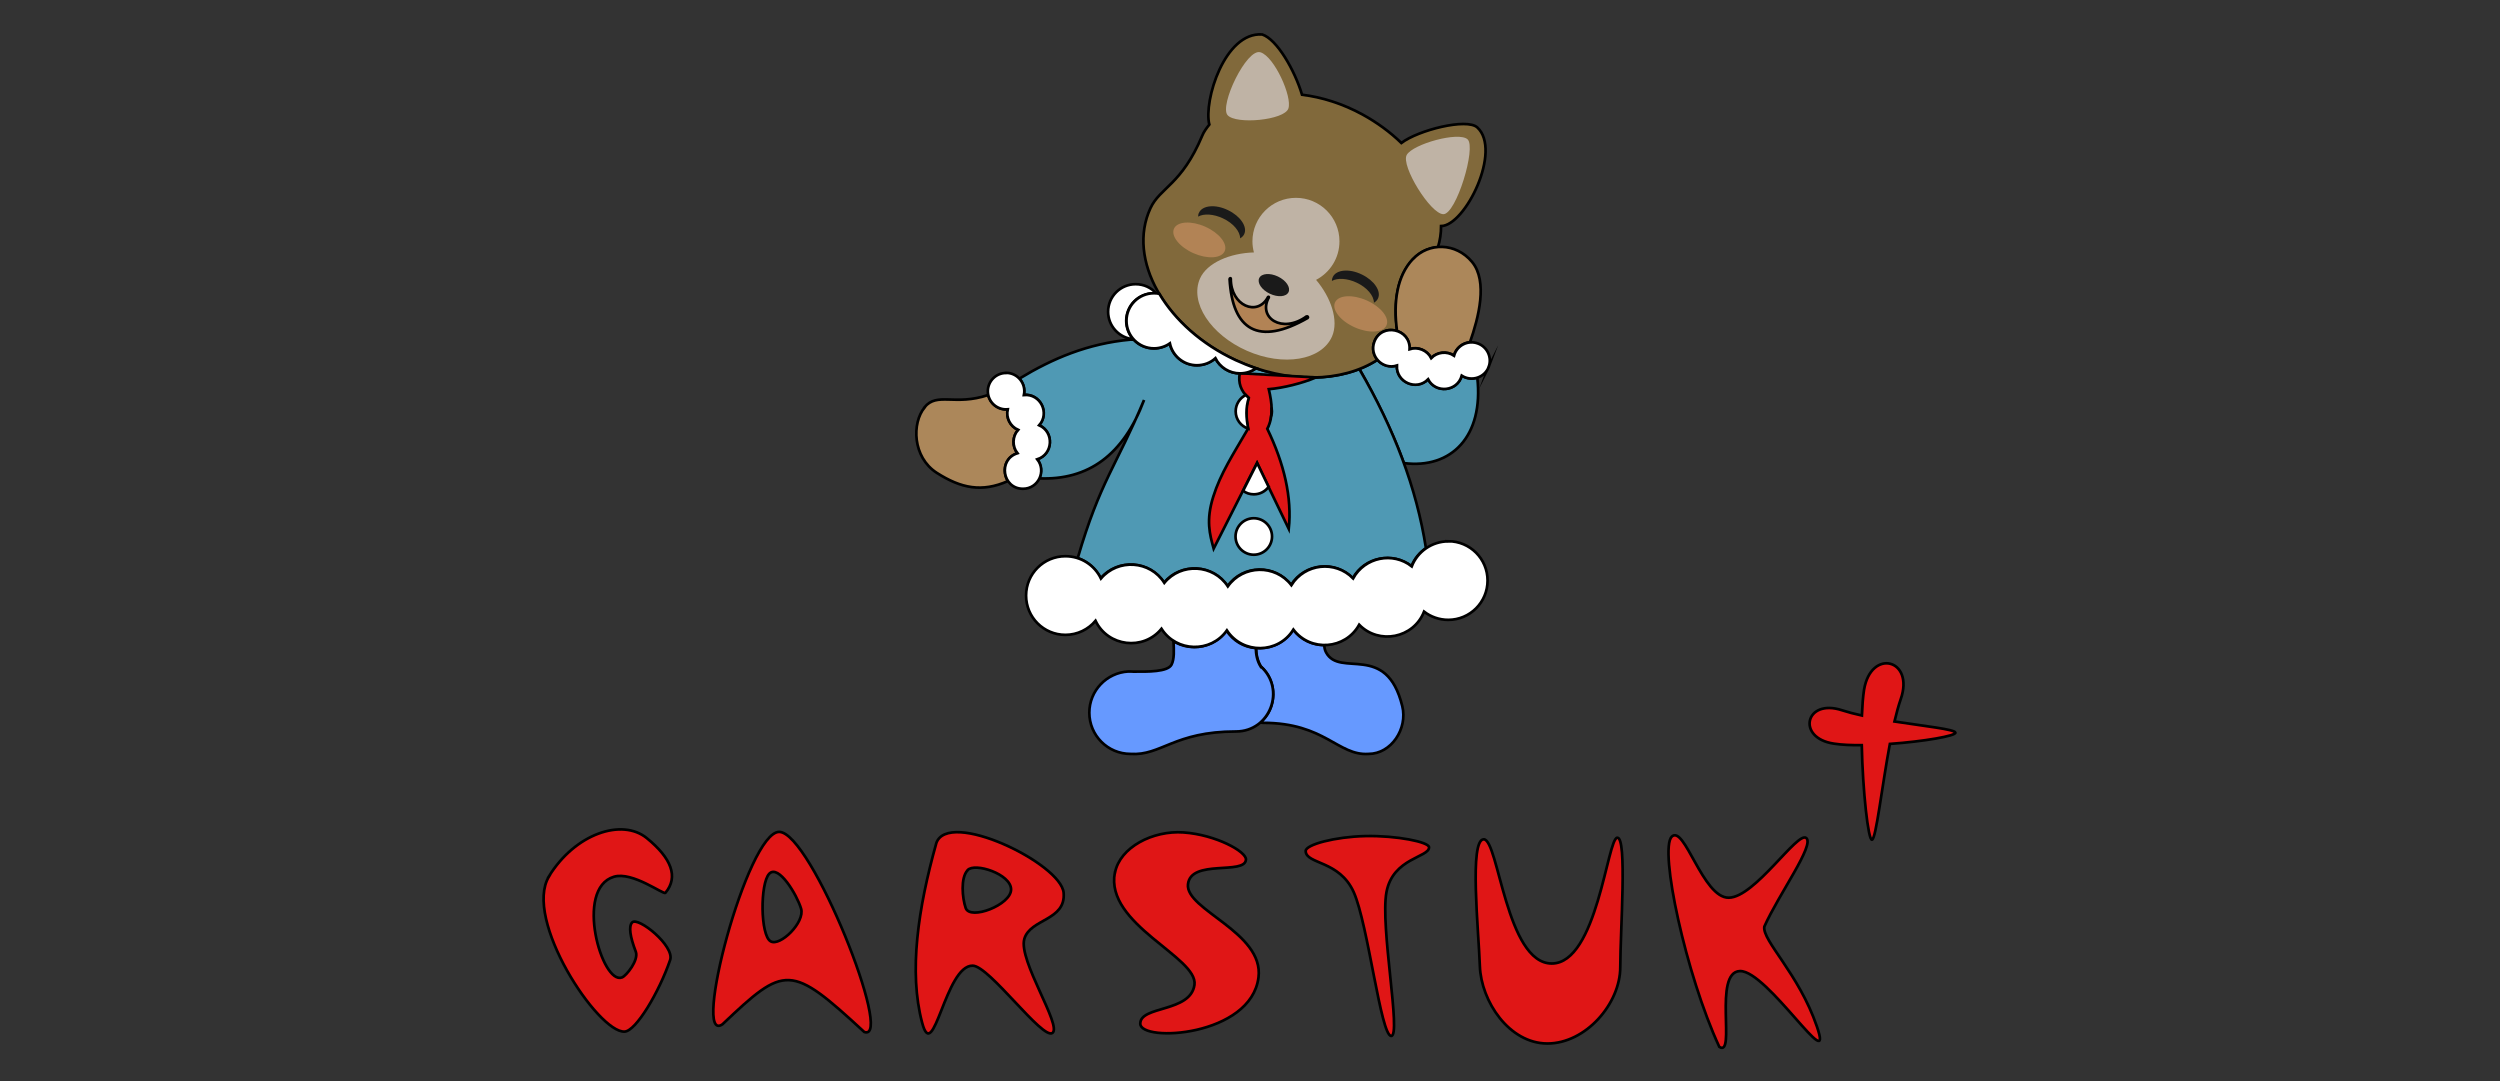 <?xml version="1.0" encoding="UTF-8"?> <svg xmlns="http://www.w3.org/2000/svg" width="185" height="80" viewBox="0 0 185 80" fill="none"><rect x="0" y="0" width="185" height="80" fill="#333333" stroke="none"/><g clip-path="url(#clip0)"><path fill-rule="evenodd" clip-rule="evenodd" d="M40.62 64.85C42.56 61.69 46.03 60.53 47.86 62.02C49.68 63.5 50.23 64.89 49.24 66.07C49.11 66.23 46.8 64.47 45.43 64.88C42.49 65.76 44.55 72.91 46.03 72.33C46.36 72.2 47.28 71.04 47.05 70.43C46.62 69.31 46.51 68.54 46.78 68.26C47.22 67.81 49.94 70 49.59 71.04C48.79 73.38 47.07 76.3 46.22 76.34C44.25 76.44 38.69 68.01 40.63 64.85H40.62Z" fill="#E01616" stroke="black" stroke-width="0.2" stroke-miterlimit="22.926"></path><path fill-rule="evenodd" clip-rule="evenodd" d="M68.41 30.14C69.36 28.99 70.64 30.06 73.13 29.23C73.27 29.88 73.88 30.35 74.57 30.29C74.43 30.91 74.75 31.55 75.34 31.81C74.91 32.3 74.88 33.03 75.29 33.54C74.32 33.85 74.14 34.92 74.59 35.6C72.66 36.45 71.12 36.14 69.32 34.99C67.52 33.83 67.47 31.3 68.42 30.15L68.41 30.14Z" fill="#AC875A" stroke="black" stroke-width="0.2" stroke-miterlimit="22.926"></path><path fill-rule="evenodd" clip-rule="evenodd" d="M93.25 53.48C93.32 53.49 93.4 53.49 93.47 53.49C98.05 53.49 99.01 55.94 101.27 55.79C102.96 55.79 104.18 53.92 103.77 52.26C102.6 47.48 99.15 50.18 98.13 48.28C98.03 48.09 98 47.92 98 47.74C97.14 47.74 96.28 47.36 95.7 46.59C95.08 47.59 93.99 48.04 92.95 47.95C92.96 48.43 93.05 48.9 93.31 49.32C94.55 50.43 94.52 52.41 93.25 53.48Z" fill="#6699FF" stroke="black" stroke-width="0.2" stroke-miterlimit="22.926"></path><path fill-rule="evenodd" clip-rule="evenodd" d="M93.3 49.32C95.16 50.99 94.01 54.13 91.46 54.13C86.88 54.13 85.92 55.94 83.66 55.79C81.97 55.79 80.61 54.42 80.61 52.74C80.61 51.11 81.89 49.78 83.49 49.69C83.55 49.69 83.6 49.69 83.66 49.69C83.73 49.69 83.79 49.69 83.86 49.7C84.95 49.71 86.41 49.72 86.69 49.19C86.91 48.77 86.87 48.11 86.84 47.45C88.15 48.26 89.89 47.9 90.76 46.66C91.26 47.42 92.03 47.88 92.93 47.96C92.94 48.44 93.03 48.91 93.29 49.33L93.3 49.32Z" fill="#6699FF" stroke="black" stroke-width="0.2" stroke-miterlimit="22.926"></path><path fill-rule="evenodd" clip-rule="evenodd" d="M101.93 26.62C102.24 27.01 102.84 27.21 103.37 27.04C103.3 28.27 104.81 28.94 105.68 28.06C106.24 29.13 107.84 28.98 108.17 27.79C108.53 28.02 108.95 28.06 109.32 27.94C109.81 32.28 107.41 34.72 103.89 34.27C103.11 32.11 101.82 29.45 100.59 27.3C101.08 27.11 101.52 26.88 101.93 26.62Z" fill="#4F99B4" stroke="black" stroke-width="0.2" stroke-miterlimit="22.926"></path><path fill-rule="evenodd" clip-rule="evenodd" d="M83.68 25.13L83.9 25.14C84.27 25.54 84.8 25.78 85.39 25.78C85.83 25.78 86.23 25.64 86.56 25.41C86.76 26.33 87.58 27.03 88.56 27.03C89.09 27.03 89.56 26.83 89.93 26.51C90.27 27.17 90.96 27.63 91.75 27.63C92.19 27.63 92.6 27.49 92.94 27.25C95.69 28.17 98.45 28.15 100.59 27.31C103.17 31.73 104.83 36.14 105.52 40.56C105.04 40.89 104.66 41.36 104.45 41.9C103.05 40.81 100.97 41.22 100.11 42.79C98.79 41.44 96.54 41.68 95.54 43.29C94.35 41.73 91.97 41.77 90.84 43.38C89.77 41.74 87.39 41.61 86.14 43.12C85.09 41.47 82.71 41.31 81.45 42.8C81.11 42.1 80.5 41.55 79.75 41.3C81.42 35.59 82.6 34.52 84.66 29.6C83.14 33.67 80.53 35.55 76.9 35.4C77.11 34.96 77.09 34.41 76.75 33.98C77.93 33.61 78.02 31.96 76.89 31.46C77.69 30.56 76.99 29.11 75.76 29.22C75.86 28.77 75.72 28.33 75.43 28.02C77.87 26.54 80.49 25.42 83.67 25.13H83.68ZM89.33 25.45C89.65 25.67 89.99 25.89 90.34 26.09C89.99 25.89 89.65 25.68 89.33 25.45ZM90.38 26.1C90.43 26.13 90.49 26.16 90.55 26.19C90.49 26.16 90.44 26.13 90.38 26.1Z" fill="#4F99B4" stroke="black" stroke-width="0.2" stroke-miterlimit="22.926"></path><path fill-rule="evenodd" clip-rule="evenodd" d="M84.04 21.03C84.65 21.03 85.19 21.29 85.56 21.71C85.5 21.7 85.44 21.7 85.38 21.7C84.25 21.7 83.34 22.61 83.34 23.74C83.34 24.26 83.54 24.74 83.86 25.1C82.82 25.01 82 24.13 82 23.07C82 21.94 82.91 21.03 84.04 21.03Z" fill="white" stroke="black" stroke-width="0.2" stroke-miterlimit="22.926"></path><path fill-rule="evenodd" clip-rule="evenodd" d="M109.32 9.43C108.54 8.72 104.95 9.63 103.7 10.58C102.88 9.78 101.91 9.07 100.82 8.47C99.35 7.67 97.82 7.19 96.35 7.01C95.81 5.2 94.49 2.9 93.4 2.55C90.63 2.35 89.05 7.46 89.49 9.22C89.29 9.47 89.08 9.75 88.96 10.05C87.43 13.69 85.84 13.87 85.13 15.41C83.38 19.19 86.2 24.22 91.43 26.65C95.27 28.43 99.34 28.31 101.93 26.63C101.64 26.28 101.51 25.79 101.7 25.29C101.99 24.51 102.76 24.29 103.39 24.5C103.1 22.35 103.39 20.43 104.56 19.18C105.07 18.64 105.73 18.34 106.41 18.29C106.56 17.79 106.64 17.27 106.64 16.73C108.44 16.7 111.16 11.12 109.32 9.43Z" fill="#81693B" stroke="black" stroke-width="0.2" stroke-miterlimit="22.926"></path><path fill-rule="evenodd" clip-rule="evenodd" d="M95.9 14.64C97.68 14.64 99.12 16.08 99.12 17.86C99.12 19.1 98.42 20.17 97.39 20.71C98.5 22.02 99.08 23.73 98.57 24.9C97.79 26.67 94.97 27.14 92.28 25.96C89.58 24.77 88.02 22.38 88.8 20.61C89.32 19.44 91.03 18.73 92.79 18.68C92.72 18.42 92.68 18.14 92.68 17.86C92.68 16.08 94.12 14.64 95.9 14.64ZM93.28 3.87C94.31 4.2 95.64 7.17 95.34 8.03C95.04 8.9 91.46 9.23 90.84 8.52C90.22 7.8 92.25 3.55 93.27 3.87H93.28ZM108.6 10.31C107.94 9.71 104.56 10.66 104.1 11.46C103.64 12.25 105.86 15.85 106.81 15.85C107.76 15.85 109.26 10.91 108.6 10.31Z" fill="#BFB3A5"></path><path fill-rule="evenodd" clip-rule="evenodd" d="M104.56 19.17C105.73 17.92 107.74 17.95 108.93 19.38C110.12 20.81 109.41 23.53 108.78 25.32C108.24 25.37 107.75 25.74 107.59 26.31C107.06 25.96 106.35 26.04 105.9 26.49C105.6 25.91 104.92 25.63 104.3 25.83C104.34 25.14 103.91 24.66 103.38 24.49C103.09 22.34 103.38 20.42 104.55 19.17H104.56Z" fill="#AC875A" stroke="black" stroke-width="0.2" stroke-miterlimit="22.926"></path><path d="M93.963 21.733C94.562 22.02 95.184 21.968 95.352 21.617C95.519 21.267 95.17 20.75 94.57 20.463C93.971 20.177 93.349 20.228 93.181 20.579C93.014 20.93 93.363 21.447 93.963 21.733Z" fill="#1A1A1A"></path><path fill-rule="evenodd" clip-rule="evenodd" d="M90.87 15.55C91.79 15.99 92.33 16.79 92.07 17.33C92.01 17.46 91.9 17.56 91.77 17.64C91.77 17.13 91.27 16.52 90.5 16.16C89.8 15.83 89.08 15.79 88.66 16.03C88.66 15.92 88.68 15.82 88.73 15.73C88.99 15.19 89.95 15.1 90.87 15.55ZM100.77 20.31C101.69 20.75 102.23 21.55 101.97 22.09C101.91 22.22 101.8 22.33 101.67 22.4C101.67 21.89 101.17 21.28 100.4 20.92C99.7 20.59 98.98 20.55 98.56 20.79C98.56 20.68 98.58 20.58 98.63 20.49C98.89 19.95 99.85 19.86 100.77 20.31Z" fill="#1A1A1A"></path><path d="M88.315 18.736C89.351 19.195 90.385 19.129 90.626 18.587C90.866 18.046 90.221 17.234 89.185 16.774C88.149 16.315 87.114 16.381 86.874 16.923C86.634 17.464 87.279 18.276 88.315 18.736Z" fill="#B28355"></path><path d="M100.253 24.224C101.305 24.691 102.356 24.624 102.6 24.073C102.844 23.523 102.189 22.699 101.137 22.232C100.085 21.765 99.034 21.832 98.789 22.383C98.545 22.933 99.201 23.757 100.253 24.224Z" fill="#B28355"></path><path fill-rule="evenodd" clip-rule="evenodd" d="M90.99 20.64C90.99 20.6 91.08 20.55 91.08 20.62C91.06 22.62 93.06 23.47 93.84 21.97C93.87 21.95 93.91 21.97 93.9 22C93.05 23.51 94.88 24.73 96.69 23.41C96.77 23.38 96.83 23.48 96.77 23.53C93.11 25.63 91.2 24.41 90.99 20.65V20.64Z" fill="#B28355" stroke="black" stroke-width="0.2" stroke-miterlimit="22.926"></path><path fill-rule="evenodd" clip-rule="evenodd" d="M91.75 27.62L97.39 27.93C96.33 28.37 94.96 28.71 93.89 28.8C94.13 29.83 94.25 30.82 93.78 31.73C95.04 34.34 95.61 36.82 95.37 39.14L93.02 34.26L89.81 40.6C89.52 39.54 89.23 38.51 89.78 36.76C90.33 35.01 91.25 33.63 92.35 31.73C92.19 30.89 92.15 30.2 92.39 29.44C91.81 28.93 91.62 28.32 91.74 27.62H91.75Z" fill="#E01616" stroke="black" stroke-width="0.2" stroke-miterlimit="22.926"></path><path fill-rule="evenodd" clip-rule="evenodd" d="M74.45 27.59C75.31 27.59 75.95 28.39 75.77 29.23C77 29.12 77.7 30.57 76.9 31.47C78.02 31.97 77.94 33.61 76.76 33.99C77.45 34.86 76.84 36.17 75.7 36.17C74.16 36.17 73.84 33.99 75.29 33.54C74.89 33.03 74.91 32.29 75.34 31.81C74.75 31.55 74.43 30.91 74.57 30.29C73.78 30.36 73.1 29.74 73.1 28.95C73.1 28.21 73.7 27.6 74.45 27.6V27.59ZM94.11 30.25C94.12 30.31 94.12 30.37 94.12 30.43C94.12 30.54 94.11 30.64 94.08 30.74C94.1 30.58 94.11 30.41 94.1 30.25H94.11ZM92.78 38.35C93.52 38.35 94.13 38.95 94.13 39.7C94.13 40.44 93.53 41.05 92.78 41.05C92.04 41.05 91.43 40.45 91.43 39.7C91.43 38.96 92.03 38.35 92.78 38.35ZM93.88 36.02C93.64 36.36 93.24 36.58 92.78 36.58C92.49 36.58 92.21 36.49 91.99 36.32L93.03 34.26L93.87 36.01L93.88 36.02ZM92.37 31.72C91.83 31.54 91.44 31.04 91.44 30.44C91.44 29.91 91.75 29.45 92.19 29.23C92.26 29.3 92.33 29.38 92.41 29.45C92.17 30.21 92.21 30.89 92.37 31.72ZM107.17 40.05C108.78 40.05 110.08 41.35 110.08 42.96C110.08 44.57 108.78 45.87 107.17 45.87C106.5 45.87 105.87 45.64 105.38 45.26C104.61 47.23 102.04 47.73 100.58 46.23C99.56 48.07 96.98 48.26 95.71 46.59C94.59 48.4 91.95 48.42 90.79 46.65C89.6 48.33 87.06 48.27 85.95 46.53C84.61 48.17 81.99 47.86 81.07 45.94C80.54 46.57 79.74 46.98 78.84 46.98C77.23 46.98 75.93 45.68 75.93 44.07C75.93 42.46 77.23 41.16 78.84 41.16C80 41.16 81 41.83 81.47 42.81C82.73 41.32 85.11 41.47 86.16 43.13C87.4 41.62 89.79 41.75 90.86 43.39C91.99 41.79 94.37 41.75 95.56 43.3C96.56 41.69 98.81 41.45 100.13 42.8C101 41.23 103.07 40.81 104.47 41.91C104.89 40.83 105.95 40.06 107.18 40.06L107.17 40.05ZM110.17 27.14C109.87 27.95 108.89 28.26 108.17 27.8C107.84 28.99 106.23 29.13 105.68 28.07C104.82 28.95 103.31 28.29 103.37 27.05C102.32 27.39 101.3 26.35 101.7 25.29C102.24 23.85 104.39 24.32 104.31 25.84C104.93 25.64 105.61 25.92 105.91 26.5C106.36 26.04 107.07 25.97 107.6 26.32C107.81 25.56 108.63 25.14 109.37 25.42C110.07 25.68 110.42 26.46 110.16 27.16L110.17 27.14ZM85.4 21.7C85.53 21.7 85.66 21.71 85.79 21.74C86.95 23.69 88.91 25.47 91.44 26.65C91.94 26.88 92.44 27.08 92.95 27.25C92.62 27.49 92.21 27.63 91.76 27.63C90.97 27.63 90.28 27.18 89.94 26.51C89.58 26.84 89.1 27.03 88.57 27.03C87.59 27.03 86.77 26.34 86.57 25.41C86.24 25.64 85.83 25.78 85.4 25.78C84.27 25.78 83.36 24.87 83.36 23.74C83.36 22.61 84.27 21.7 85.4 21.7Z" fill="white" stroke="black" stroke-width="0.2" stroke-miterlimit="22.926"></path><path fill-rule="evenodd" clip-rule="evenodd" d="M57.66 61.56C60.02 61.56 66.2 77.14 63.96 76.37C58.47 71.3 58.11 71.39 53.46 75.8C51.15 77.38 55.3 61.56 57.66 61.56ZM56.92 64.66C57.61 63.93 58.98 66.23 59.28 67.24C59.58 68.25 57.73 70.06 57.03 69.66C56.26 69.23 56.24 65.39 56.92 64.66Z" fill="#E01616" stroke="black" stroke-width="0.2" stroke-miterlimit="22.926"></path><path fill-rule="evenodd" clip-rule="evenodd" d="M69.28 62.41C70.13 59.83 78.53 63.9 78.71 66.07C78.88 68.14 76.24 67.97 75.8 69.48C75.34 71.06 78.61 75.91 77.88 76.44C77.15 76.97 73.21 71.48 71.98 71.46C69.96 71.42 69.08 78.86 68.24 75.69C67.23 71.91 67.95 67.17 69.28 62.42V62.41ZM71.6 64.39C72.13 63.81 74.82 64.68 74.82 65.82C74.82 66.96 71.78 68.13 71.46 67.19C71.21 66.45 71.07 64.97 71.6 64.4V64.39Z" fill="#E01616" stroke="black" stroke-width="0.2" stroke-miterlimit="22.926"></path><path fill-rule="evenodd" clip-rule="evenodd" d="M109.8 62.11C108.71 62.11 109.42 68.88 109.51 71.49C109.6 74.1 111.68 77.22 114.51 77.22C117.34 77.22 119.9 74.28 119.9 71.57C119.9 68.85 120.42 61.96 119.68 61.99C118.94 62.02 118.19 71.3 114.83 71.3C111.46 71.3 110.89 62.11 109.8 62.11Z" fill="#E01616" stroke="black" stroke-width="0.2" stroke-miterlimit="22.926"></path><path fill-rule="evenodd" clip-rule="evenodd" d="M82.51 64.57C82.88 62.7 85.3 61.44 87.58 61.6C89.98 61.77 92.24 63.02 92.2 63.61C92.13 64.77 88.11 63.55 87.91 65.44C87.71 67.33 93.54 68.99 93.13 72.32C92.59 76.7 84.38 77.16 84.38 75.75C84.38 74.41 88.1 74.93 88.39 72.88C88.68 70.83 81.75 68.41 82.5 64.57H82.51Z" fill="#E01616" stroke="black" stroke-width="0.2" stroke-miterlimit="22.926"></path><path fill-rule="evenodd" clip-rule="evenodd" d="M96.62 62.98C96.61 62.5 98.8 61.92 101.03 61.87C103.36 61.82 105.75 62.31 105.75 62.7C105.75 63.46 103.08 63.48 102.6 66.01C102.12 68.54 103.71 76.66 102.95 76.66C102.18 76.66 101.24 68.42 100.18 66.03C99.12 63.65 96.65 63.97 96.62 62.98Z" fill="#E01616" stroke="black" stroke-width="0.2" stroke-miterlimit="22.926"></path><path fill-rule="evenodd" clip-rule="evenodd" d="M137.94 51.04C138.45 47.96 141.7 48.76 140.65 51.75C140.49 52.21 140.34 52.77 140.19 53.39C142.47 53.74 144.63 53.97 144.7 54.21C144.78 54.45 142.36 54.87 139.85 55.05C139.25 58.28 138.83 62.05 138.53 62.14C138.25 62.23 137.84 58.5 137.77 55.14C137 55.15 136.28 55.12 135.71 55.03C132.91 54.62 133.58 51.66 136.31 52.56C136.74 52.7 137.24 52.83 137.78 52.95C137.81 52.21 137.86 51.56 137.94 51.04Z" fill="#E01616" stroke="black" stroke-width="0.2" stroke-miterlimit="22.926"></path><path fill-rule="evenodd" clip-rule="evenodd" d="M123.7 61.92C124.65 60.97 126 66.46 127.93 66.43C129.86 66.41 133.01 61.5 133.66 62.01C134.31 62.52 131.63 66.17 130.56 68.57C130.39 69.6 133.11 72.05 134.45 75.96C135.8 79.87 130.77 71.81 128.76 71.86C126.75 71.91 128.48 78.28 127.23 77.47C124.76 72.14 122.76 62.86 123.71 61.91L123.7 61.92Z" fill="#E01616" stroke="black" stroke-width="0.2" stroke-miterlimit="22.926"></path></g><defs><clipPath id="clip0"><rect width="185" height="80" fill="white"></rect></clipPath></defs></svg> 
